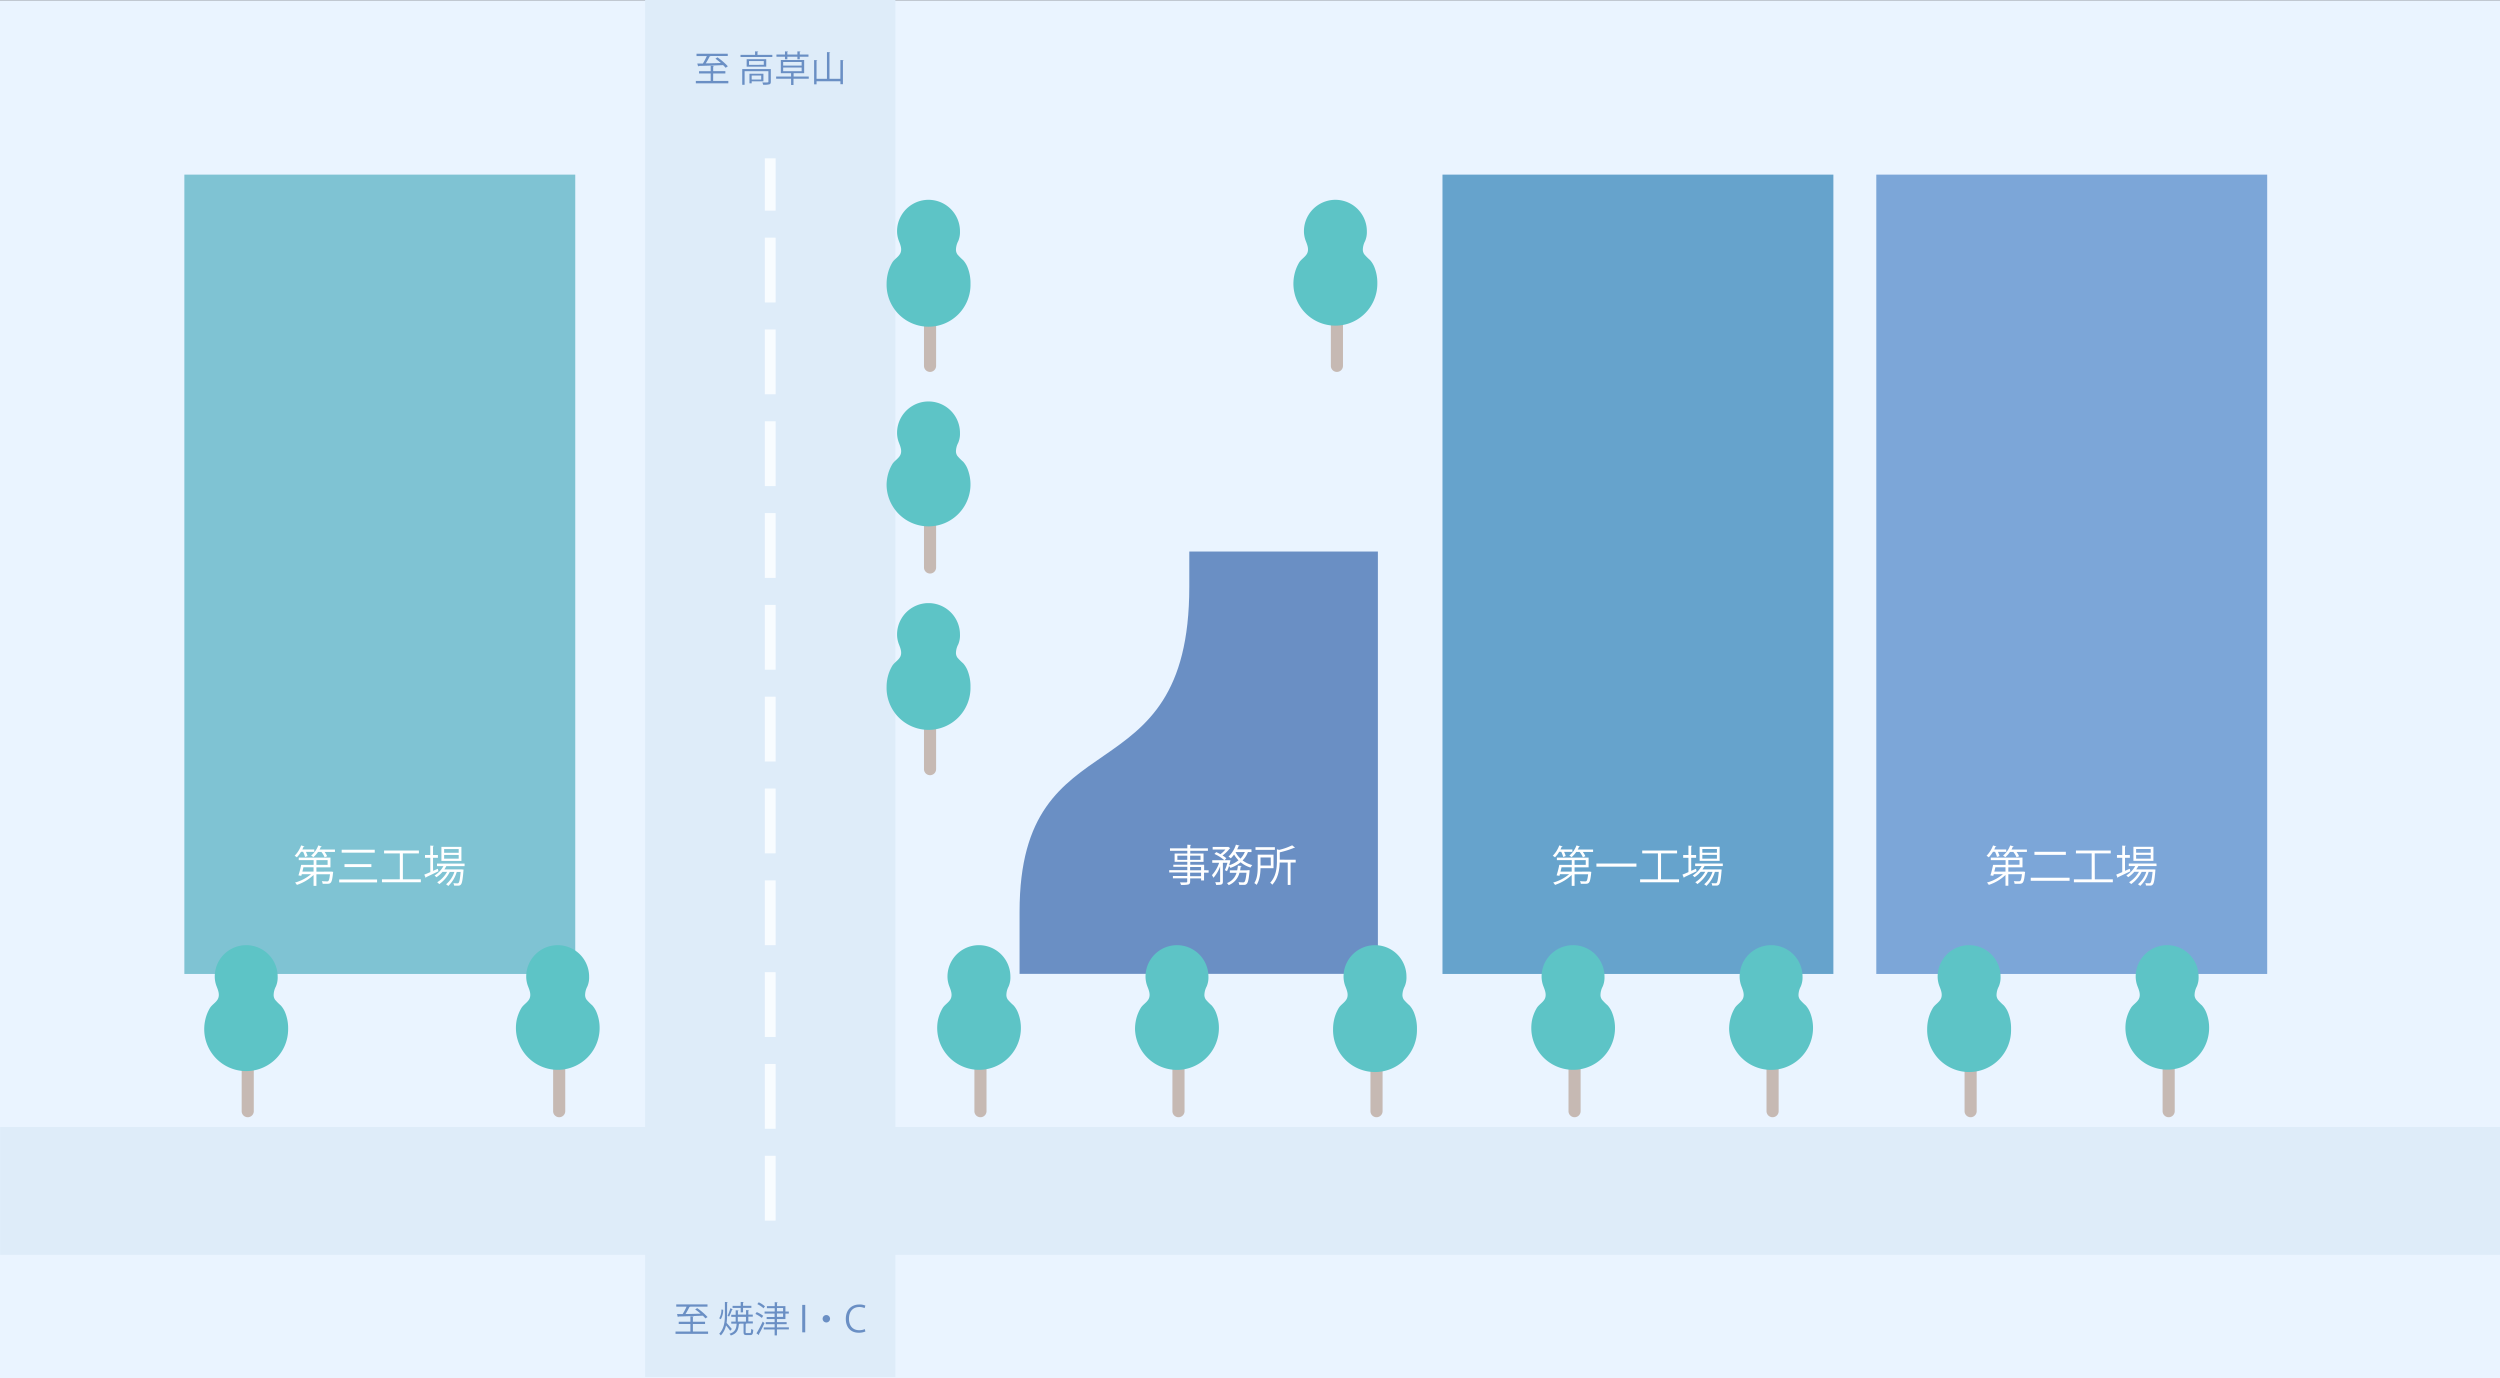 <svg xmlns="http://www.w3.org/2000/svg" width="1200" height="661.48" viewBox="0 0 1200 661.48"><rect x="0" y="0" width="1200" height="661.48" fill="#333333" stroke="none"/><defs><style>.cls-1{fill:#eaf4ff;}.cls-2{fill:#deecf9;}.cls-3{fill:#66a3cc;}.cls-4{fill:#7ca6d8;}.cls-5{fill:#7fc3d3;}.cls-6{fill:#6a8fc4;}.cls-7{fill:#f8fcff;}.cls-8{fill:#fff;}.cls-9{fill:#c6b9b3;}.cls-10{fill:#5dc4c6;}</style></defs><title>sugiyama_map</title><g id="レイヤー_2" data-name="レイヤー 2"><g id="レイヤー_1-2" data-name="レイヤー 1"><rect class="cls-1" y="0.11" width="1200" height="661.37"/><rect class="cls-2" x="0.05" y="540.96" width="1199.95" height="61.35"/><rect class="cls-3" x="692.39" y="83.82" width="187.63" height="383.68"/><rect class="cls-4" x="900.62" y="83.82" width="187.63" height="383.68"/><rect class="cls-5" x="88.49" y="83.82" width="187.63" height="383.68"/><path class="cls-6" d="M570.86,264.73v16.94c0,103.66-81.47,60-81.47,156v29.8h172V264.73Z"/><rect class="cls-2" x="309.65" width="120.12" height="661"/><path class="cls-7" d="M372.3,585.89h-5.18V554.78h5.18Zm0-44.07h-5.18V510.71h5.18Zm0-44.07h-5.18V466.64h5.18Zm0-44.07h-5.18V422.57h5.18Zm0-44.07h-5.18V378.5h5.18Zm0-44.08h-5.18V334.42h5.18Zm0-44.07h-5.18V290.35h5.18Zm0-44.07h-5.18V246.28h5.18Zm0-44.07h-5.18V202.21h5.18Zm0-44.07h-5.18V158.14h5.18Zm0-44.07h-5.18V114.07h5.18Zm0-44.08h-5.18V76h5.18Z"/><path class="cls-8" d="M146.42,411.37a13.33,13.33,0,0,0-.93-2.51h-1a14.68,14.68,0,0,1-2,2.65,6.3,6.3,0,0,0-1.07-.73,14.1,14.1,0,0,0,3.13-5l1.57.52c0,.15-.22.21-.43.19-.17.41-.37.85-.58,1.26h5.74v1.15h-4a12.28,12.28,0,0,1,.79,2Zm12.39,7,.31,0,.81.13a3.21,3.21,0,0,1-.07.43c-.54,5.23-1,5.31-3.36,5.31-.47,0-1,0-1.63,0a3.08,3.08,0,0,0-.4-1.3,21.25,21.25,0,0,0,2.39.12c.37,0,.58,0,.74-.19.33-.29.56-1.16.79-3.21h-6.51v5.54h-1.37V420a21.3,21.3,0,0,1-8,4.75,6.35,6.35,0,0,0-.89-1.12,20.3,20.3,0,0,0,7.65-4h-4.41l-.23.77-1.37-.21c.43-1.33,1-3.42,1.29-5.06h6v-2.26H143.4v-1.21h15.22v4.67h-6.74v2.07Zm-8.3-2.07h-4.87c-.15.69-.34,1.41-.5,2.07h5.37Zm3.92-10c0,.15-.21.19-.42.19a12.56,12.56,0,0,1-.62,1.28h7.39v1.15h-5a10.07,10.07,0,0,1,1.26,2.07l-1.22.5a11,11,0,0,0-1.55-2.57h-1.62a11.64,11.64,0,0,1-2.26,2.53,7.22,7.22,0,0,0-1.06-.77,11.34,11.34,0,0,0,3.44-4.88Zm-2.55,6.58v2.26h5.37v-2.26Z"/><path class="cls-8" d="M162.81,422.13H181v1.41H162.81Zm1.2-14.25h15.87v1.41H164Zm1.35,6.91h12.9v1.41h-12.9Z"/><path class="cls-8" d="M193.38,422.07H202v1.41H183.34v-1.41h8.57V409.64h-7.55v-1.39h16.71v1.39h-7.69Z"/><path class="cls-8" d="M207.87,418l2.29-1a11.37,11.37,0,0,1,.29,1.22c-2.14,1-4.42,2.14-5.87,2.8a.39.39,0,0,1-.23.35l-.69-1.55c.79-.31,1.79-.73,2.89-1.21v-6.86H204v-1.35h2.53v-4.52l1.72.12c0,.15-.13.23-.4.27v4.13h2.35v1.35h-2.35ZM223,415.74h-8.76a14.38,14.38,0,0,1-.95,1.58h8.19l.29,0,.77.12-.08.42c-.36,4.5-.69,6.14-1.25,6.74s-1,.52-2.09.52c-.35,0-.77,0-1.18-.05a3,3,0,0,0-.32-1.16,16.72,16.72,0,0,0,1.85.09c.31,0,.48,0,.64-.21.38-.4.69-1.78,1-5.27h-1.87a15.12,15.12,0,0,1-4.08,6.76,4.8,4.8,0,0,0-1.06-.81,12.81,12.81,0,0,0,4-5.95h-2.2a16.1,16.1,0,0,1-5.06,5.87,5.06,5.06,0,0,0-1-.89,14,14,0,0,0,4.75-5H212.4a13.29,13.29,0,0,1-2.93,2.57,8.89,8.89,0,0,0-.89-.83,12.26,12.26,0,0,0,4.27-4.5h-3.09v-1.22H223Zm-1.52-9.25v6.76h-9.6v-6.76Zm-1.3,2.84v-1.78h-7v1.78Zm0,2.84v-1.8h-7v1.8Z"/><path class="cls-8" d="M750.33,411.37a13.33,13.33,0,0,0-.93-2.51h-1a14.2,14.2,0,0,1-2,2.65,6.39,6.39,0,0,0-1.08-.73,14,14,0,0,0,3.14-5l1.57.52c0,.15-.23.21-.43.19-.17.41-.38.85-.58,1.26h5.74v1.15h-4a12.28,12.28,0,0,1,.79,2Zm12.38,7,.31,0,.81.13a3.18,3.18,0,0,1-.06.43c-.54,5.23-.95,5.31-3.36,5.31-.48,0-1,0-1.64,0a2.93,2.93,0,0,0-.39-1.3,21.2,21.2,0,0,0,2.38.12c.38,0,.58,0,.75-.19.33-.29.56-1.16.79-3.21h-6.51v5.54h-1.37V420a21.38,21.38,0,0,1-8,4.75,6.84,6.84,0,0,0-.89-1.12,20.38,20.38,0,0,0,7.65-4h-4.42l-.22.77-1.37-.21c.43-1.33,1-3.42,1.28-5.06h6v-2.26H747.3v-1.21h15.23v4.67h-6.74v2.07Zm-8.29-2.07h-4.88c-.14.69-.33,1.41-.5,2.07h5.38Zm3.92-10c0,.15-.21.19-.42.19a12.56,12.56,0,0,1-.62,1.28h7.38v1.15h-4.95a10.53,10.53,0,0,1,1.26,2.07l-1.22.5a10.76,10.76,0,0,0-1.56-2.57h-1.62a11.39,11.39,0,0,1-2.26,2.53,7.11,7.11,0,0,0-1.05-.77,11.42,11.42,0,0,0,3.44-4.88Zm-2.55,6.58v2.26h5.37v-2.26Z"/><path class="cls-8" d="M766.28,414.5h19.21V416H766.28Z"/><path class="cls-8" d="M797.29,422.07h8.65v1.41H787.25v-1.41h8.56V409.64h-7.55v-1.39H805v1.39h-7.69Z"/><path class="cls-8" d="M811.78,418l2.28-1a8.83,8.83,0,0,1,.29,1.22c-2.13,1-4.41,2.14-5.87,2.8a.38.38,0,0,1-.22.35l-.69-1.55c.79-.31,1.79-.73,2.88-1.21v-6.86h-2.53v-1.35h2.53v-4.52l1.73.12c0,.15-.13.23-.4.27v4.13h2.35v1.35h-2.35Zm15.16-2.28h-8.75a14.38,14.38,0,0,1-1,1.58h8.19l.29,0,.77.12-.09.42c-.35,4.5-.68,6.14-1.24,6.74s-1,.52-2.09.52c-.36,0-.77,0-1.19-.05a2.79,2.79,0,0,0-.31-1.16,16.72,16.72,0,0,0,1.85.09c.31,0,.48,0,.64-.21.37-.4.69-1.78,1-5.27h-1.87a15.13,15.13,0,0,1-4.09,6.76,4.57,4.57,0,0,0-1.06-.81,12.75,12.75,0,0,0,4-5.95h-2.2a16.1,16.1,0,0,1-5.06,5.87,4.83,4.83,0,0,0-1-.89,13.89,13.89,0,0,0,4.75-5H816.3a13.25,13.25,0,0,1-2.92,2.57,8.89,8.89,0,0,0-.89-.83,12.34,12.34,0,0,0,4.27-4.5h-3.09v-1.22h13.27Zm-1.51-9.25v6.76h-9.6v-6.76Zm-1.31,2.84v-1.78h-7v1.78Zm0,2.84v-1.8h-7v1.8Z"/><path class="cls-8" d="M580.14,417.73v1.14h-2.2v3.76h-1.41v-1h-5.26v1.41c0,.94-.27,1.31-.9,1.52a14.73,14.73,0,0,1-3.5.2,4.71,4.71,0,0,0-.5-1.2c.77,0,1.54,0,2.1,0,1.26,0,1.39,0,1.39-.54v-1.43H563v-1.1h6.91v-1.7h-8.69v-1.14h8.69v-1.58h-6.72v-1h6.72v-1.39h-6.1v-4h6.1v-1.3h-8.32v-1.18h8.32v-1.75l1.8.11c0,.16-.12.27-.39.29v1.35h8.48v1.18h-8.48v1.3h6.38v4h-6.38v1.39h6.67v2.63Zm-15-5h4.75v-2h-4.75Zm11.11-2h-5v2h5Zm-5,5.43v1.58h5.26v-1.58Zm5.26,4.42v-1.7h-5.26v1.7Z"/><path class="cls-8" d="M600.72,409H599a11.33,11.33,0,0,1-2.55,4,13.47,13.47,0,0,0,4.65,2.24,5.81,5.81,0,0,0-.87,1.18,13.92,13.92,0,0,1-4.73-2.53,15.41,15.41,0,0,1-4.92,2.7,8.14,8.14,0,0,0-.64-.91,15.44,15.44,0,0,1-1,2.49l-1-.5a23.7,23.7,0,0,0,1.22-3.51h-2.18v9c0,1.52-.68,1.6-3.23,1.6a4.9,4.9,0,0,0-.46-1.31c.54,0,1.06,0,1.45,0,.83,0,.92,0,.92-.33v-7.26a17,17,0,0,1-3.2,5.48,7.11,7.11,0,0,0-.74-1.27,16.7,16.7,0,0,0,3.46-5.91h-3.3V412.9h5.81a20,20,0,0,0-4.77-3l.87-.89c.66.29,1.37.64,2,1a14.32,14.32,0,0,0,2.41-2.24h-6.12v-1.23h7.2l.25-.06,1,.64a.43.43,0,0,1-.29.19,16.92,16.92,0,0,1-3.42,3.32,13.13,13.13,0,0,1,1.81,1.32l-.85.94h2.11l.75,0c0,.27-.52,1.95-.67,2.45a13.84,13.84,0,0,0,4.5-2.39,14,14,0,0,1-2.11-2.78,13.79,13.79,0,0,1-1.58,1.83,8.55,8.55,0,0,0-1.1-.83,13.67,13.67,0,0,0,3.57-5.75l1.7.5c0,.15-.21.23-.43.21a12.45,12.45,0,0,1-.69,1.55h6.87Zm-1.66,8.63.81.16a.91.91,0,0,1-.09.42c-.37,3.88-.74,5.41-1.32,6s-.92.54-2.14.54c-.44,0-1,0-1.47,0a3.32,3.32,0,0,0-.4-1.31c.94.09,1.81.11,2.14.11a1,1,0,0,0,.73-.21c.39-.4.7-1.58,1-4.42h-3.38a8.55,8.55,0,0,1-5.18,5.95,4,4,0,0,0-.83-1,7.46,7.46,0,0,0,4.6-4.92h-3.21v-1.2h3.52a19,19,0,0,0,.35-2.24l1.79.16c0,.17-.19.25-.44.29-.08.61-.16,1.19-.29,1.79h3.51ZM593.19,409l-.08.14a11.08,11.08,0,0,0,2.32,3,9.94,9.94,0,0,0,2.09-3.17Z"/><path class="cls-8" d="M611.29,416.74h-6.24c-.06,2.55-.41,5.78-1.89,8a4.35,4.35,0,0,0-1.1-.85c1.5-2.28,1.64-5.49,1.64-7.92v-5.72h7.59Zm.65-10.09v1.29h-9.3v-1.29Zm-2,4.92h-4.9v3.9H610Zm12,1.1V414h-2.47v10.76h-1.36V414h-3.86c-.09,3.3-.67,7.57-3.57,10.68a3.18,3.18,0,0,0-1-.95c2.91-3.12,3.24-7.3,3.24-10.54v-5.54l1.08.29a29.82,29.82,0,0,0,6.24-2.2l1.35,1.12a.43.43,0,0,1-.42.09,43.61,43.61,0,0,1-6.88,2.17v3.53Z"/><path class="cls-6" d="M342.31,38.86h7.29V40H334V38.86h7.13V35.25h-5.6V34.16h5.6V31.57l1.54.1c0,.12-.12.21-.34.24v2.25h5.84v1.09h-5.84Zm6-6.31a12.8,12.8,0,0,0-1.23-1.29c-4.28.17-8.9.32-11.72.39a.32.32,0,0,1-.27.24l-.4-1.41,2.7,0a30,30,0,0,0,1.88-3.56h-4.94V25.79h15v1.09h-8.27a.42.42,0,0,1-.38.14,32.24,32.24,0,0,1-1.92,3.39c2.22,0,4.76-.11,7.26-.17-.84-.73-1.76-1.46-2.61-2.06l.95-.66a29,29,0,0,1,5,4.29Z"/><path class="cls-6" d="M363.58,26.35h7.14v1H355.44v-1h7V24.63l1.52.11c0,.12-.11.21-.35.24ZM370,33.16v6.1c0,.67-.16,1-.7,1.23a11.24,11.24,0,0,1-3,.19,4.43,4.43,0,0,0-.38-1.11l1.82,0c1,0,1.09,0,1.09-.36V34.18H357.41v6.53h-1.14V33.16Zm-11.6-4.74h9.4V32h-9.4Zm8.22,2.7V29.3h-7.1v1.82Zm-.18,7.93H360.8V40h-1.06v-4.6h6.7Zm-1.06-2.8H360.8v1.92h4.58Z"/><path class="cls-6" d="M388.21,36.72v1.07h-7.33v3h-1.16v-3h-7.17V36.72h7.17V35.13H374.8V28.8H386v6.33h-5.07v1.59Zm-11.42-8.27V27.23h-4.1V26.17h4.1V24.65l1.47.09c0,.12-.11.21-.33.24v1.19h4.82V24.65l1.49.09c0,.12-.11.21-.35.24v1.19h4.18v1.06h-4.18v1.22h-1.14V27.23h-4.82v1.22Zm-.87,1.32V31.5h8.87V29.77Zm0,2.64v1.77h8.87V32.41Z"/><path class="cls-6" d="M403.4,28.8l1.54.1c0,.13-.12.21-.34.25V40.42h-1.2V39H391.94v1.47h-1.17V28.82l1.52.1c0,.12-.11.21-.35.24v8.68h5V25l1.56.1c0,.12-.12.21-.35.24v12.5h5.22Z"/><path class="cls-6" d="M332.59,639.14h7.29v1.11H324.25v-1.11h7.14v-3.61h-5.6v-1.09h5.6v-2.6l1.54.11c0,.12-.12.21-.34.24v2.25h5.84v1.09h-5.84Zm6-6.31a13.94,13.94,0,0,0-1.23-1.3c-4.29.18-8.9.33-11.72.4a.32.32,0,0,1-.28.24l-.39-1.41,2.69,0a28.64,28.64,0,0,0,1.89-3.56h-4.95v-1.09h15v1.09h-8.27a.42.42,0,0,1-.38.14,35.29,35.29,0,0,1-1.92,3.39c2.22,0,4.76-.11,7.26-.18-.84-.72-1.76-1.45-2.61-2l.95-.66a28.6,28.6,0,0,1,5,4.29Z"/><path class="cls-6" d="M349,631a28.22,28.22,0,0,1-.23,4c.59.64,2.15,2.47,2.51,2.93l-.79.85a31.74,31.74,0,0,0-2-2.57A10.15,10.15,0,0,1,346,641a3.39,3.39,0,0,0-.79-.77c2.47-2.63,2.74-6,2.74-9.3v-6c.82.07,1.11.07,1.39.09,0,.12-.11.2-.33.22Zm-3.79,1.79a7.82,7.82,0,0,0,1.06-4.23l.84.12a8.28,8.28,0,0,1-1.12,4.53Zm6.54-4.32a.39.39,0,0,1-.35.14,30.64,30.64,0,0,1-1.43,3.35l-.73-.38a25.14,25.14,0,0,0,1.33-3.63Zm6.15,10.94c0,.4.07.47.54.47H360c.42,0,.51-.24.56-2a3.35,3.35,0,0,0,1,.43c-.1,2-.39,2.53-1.4,2.53h-1.74c-1.23,0-1.51-.31-1.51-1.47v-4H355c0,.11-.14.18-.33.19-.24,2.72-.86,4.52-3.89,5.48a2.45,2.45,0,0,0-.64-.84c2.66-.82,3.27-2.29,3.44-4.83H351v-1h2.13v-2.28H351v-1h2.13v-2.17l1.4.11c0,.1-.11.19-.33.22V631h3.91v-2.17l1.41.11c0,.1-.1.19-.32.22V631h2.14v1h-2.14v2.28h2.17v1h-3.09c0,.11-.12.18-.33.19Zm-2.37-9.45V627.8h-3.9v-1h3.9v-1.87L357,625c0,.12-.1.2-.34.24v1.54h4v1h-4v2.11Zm-1.38,2.14v2.28h3.91v-2.28Z"/><path class="cls-6" d="M363.23,629.81a13.19,13.19,0,0,1,3.11,1.79l-.68,1a13.28,13.28,0,0,0-3.07-1.9ZM363.09,640a53.33,53.33,0,0,0,3-5.64l.88.73c-.82,1.83-1.91,4-2.68,5.3a.36.36,0,0,1,.08.25.25.25,0,0,1-.07.19Zm1.09-14.89a11.65,11.65,0,0,1,3,1.94c-.36.48-.52.71-.67.93a13.15,13.15,0,0,0-3-2Zm14.48,12v1h-5.72V641h-1.12v-2.85H366.6v-1h5.22v-1.52h-4.27v-1h4.27v-1.47H368v-1h3.8v-1.63H367v-1h4.86v-1.6h-3.74v-1h3.74v-1.9l1.45.1c0,.13-.1.19-.33.23v1.57H377v2.59h1.63v1H377v2.63h-4.06v1.47h4.65v1h-4.65v1.52Zm-5.72-9.26v1.6h2.94v-1.6Zm0,2.62v1.63h2.94v-1.63Z"/><path class="cls-6" d="M385.07,626.35h1.44v13.17h-1.44Z"/><path class="cls-6" d="M398.42,633a1.78,1.78,0,1,1-1.78-1.78A1.78,1.78,0,0,1,398.42,633Z"/><path class="cls-6" d="M415.39,639.12a8,8,0,0,1-3.28.59c-3.39,0-6.12-2.2-6.12-6.66,0-4.25,2.64-6.89,6.49-6.89a6.73,6.73,0,0,1,2.91.53L415,627.9a5.8,5.8,0,0,0-2.49-.53c-3,0-5,2-5,5.63,0,3.46,1.87,5.5,4.94,5.5a6.39,6.39,0,0,0,2.65-.54Z"/><path class="cls-8" d="M958.55,411.37a13.33,13.33,0,0,0-.93-2.51h-1a14.65,14.65,0,0,1-2,2.65,6.81,6.81,0,0,0-1.08-.73,14.1,14.1,0,0,0,3.13-5l1.57.52c0,.15-.22.21-.43.19-.17.41-.37.85-.58,1.26H963v1.15h-4a12.28,12.28,0,0,1,.79,2Zm12.39,7,.31,0,.81.13a2.14,2.14,0,0,1-.07.43c-.53,5.23-1,5.31-3.36,5.31-.47,0-1,0-1.63,0a2.94,2.94,0,0,0-.4-1.3A21.25,21.25,0,0,0,969,423c.37,0,.58,0,.74-.19.34-.29.56-1.16.79-3.21H964v5.54h-1.37V420a21.3,21.3,0,0,1-8,4.75,6.35,6.35,0,0,0-.89-1.12,20.23,20.23,0,0,0,7.65-4H957l-.23.77-1.37-.21c.44-1.33.95-3.42,1.29-5.06h6v-2.26h-7.11v-1.21h15.22v4.67H964v2.07Zm-8.3-2.07h-4.87c-.15.69-.34,1.41-.5,2.07h5.37Zm3.92-10c0,.15-.21.19-.41.19-.19.43-.4.87-.63,1.28h7.39v1.15h-5a10.07,10.07,0,0,1,1.26,2.07l-1.22.5a11,11,0,0,0-1.55-2.57h-1.62a11.64,11.64,0,0,1-2.26,2.53,7.22,7.22,0,0,0-1.06-.77,11.34,11.34,0,0,0,3.44-4.88ZM964,412.82v2.26h5.37v-2.26Z"/><path class="cls-8" d="M974.75,421.32H993.4v1.45H974.75Zm1.78-12.44h15.08v1.45H976.53Z"/><path class="cls-8" d="M1005.51,422.07h8.65v1.41H995.47v-1.41H1004V409.64h-7.55v-1.39h16.71v1.39h-7.69Z"/><path class="cls-8" d="M1020,418l2.28-1a11.37,11.37,0,0,1,.29,1.22c-2.14,1-4.42,2.14-5.87,2.8a.39.39,0,0,1-.23.35l-.68-1.55c.78-.31,1.78-.73,2.88-1.21v-6.86h-2.53v-1.35h2.53v-4.52l1.72.12c0,.15-.13.23-.39.27v4.13h2.34v1.35H1020Zm15.16-2.28h-8.76a14.38,14.38,0,0,1-1,1.58h8.19l.29,0,.77.12-.08.42c-.35,4.5-.69,6.14-1.25,6.74s-1,.52-2.09.52c-.35,0-.77,0-1.18-.05a3,3,0,0,0-.31-1.16,16.47,16.47,0,0,0,1.84.09c.31,0,.48,0,.64-.21.38-.4.69-1.78,1-5.27h-1.87a15.12,15.12,0,0,1-4.08,6.76,4.8,4.8,0,0,0-1.06-.81,12.81,12.81,0,0,0,4-5.95H1028a16.1,16.1,0,0,1-5.06,5.87,5.06,5.06,0,0,0-1-.89,14,14,0,0,0,4.75-5h-2.24a13.29,13.29,0,0,1-2.93,2.57,7.92,7.92,0,0,0-.89-.83,12.26,12.26,0,0,0,4.27-4.5h-3.09v-1.22h13.28Zm-1.52-9.25v6.76h-9.6v-6.76Zm-1.3,2.84v-1.78h-7v1.78Zm0,2.84v-1.8h-7v1.8Z"/><path class="cls-9" d="M449.33,369.17a2.91,2.91,0,0,1-2.91,2.92h0a2.91,2.91,0,0,1-2.91-2.92v-40a2.91,2.91,0,0,1,2.91-2.91h0a2.91,2.91,0,0,1,2.91,2.91Z"/><path class="cls-10" d="M458.86,313.58a9.18,9.18,0,0,1,1.1-4.29,11.1,11.1,0,0,0,.83-4.7,15.1,15.1,0,0,0-30.2,0,13.21,13.21,0,0,0,.92,4.76c.72,1.84,1.6,4,.58,5.94-.93,1.75-2.84,2.69-3.85,4.38a19.55,19.55,0,0,0-2.25,5.85,20.8,20.8,0,0,0-.43,4.23,20.14,20.14,0,1,0,40.27,0,20.42,20.42,0,0,0-1.41-7.92,11.87,11.87,0,0,0-2.08-3.4,28.06,28.06,0,0,1-2.78-2.78A4,4,0,0,1,458.86,313.58Z"/><path class="cls-9" d="M121.82,533.36a2.91,2.91,0,0,1-2.91,2.91h0a2.91,2.91,0,0,1-2.91-2.91v-40a2.91,2.91,0,0,1,2.91-2.91h0a2.91,2.91,0,0,1,2.91,2.91Z"/><path class="cls-10" d="M131.35,477.77a9.14,9.14,0,0,1,1.09-4.29,11,11,0,0,0,.84-4.7,15.1,15.1,0,0,0-30.2,0,13.11,13.11,0,0,0,.92,4.75c.72,1.85,1.59,4,.58,6-.93,1.75-2.84,2.69-3.85,4.38a19.29,19.29,0,0,0-2.25,5.85,20.14,20.14,0,1,0,39.83,4.23,20.41,20.41,0,0,0-1.4-7.92,11.68,11.68,0,0,0-2.09-3.4,28,28,0,0,1-2.77-2.78A4,4,0,0,1,131.35,477.77Z"/><path class="cls-9" d="M271.32,533.36a2.91,2.91,0,0,1-2.91,2.91h0a2.91,2.91,0,0,1-2.91-2.91v-40a2.91,2.91,0,0,1,2.91-2.91h0a2.91,2.91,0,0,1,2.91,2.91Z"/><path class="cls-10" d="M280.85,477.77a9,9,0,0,1,1.09-4.29,11,11,0,0,0,.84-4.7,15.1,15.1,0,1,0-30.2,0,13.11,13.11,0,0,0,.92,4.75c.72,1.85,1.59,4,.58,6-.94,1.75-2.84,2.69-3.85,4.38a19.29,19.29,0,0,0-2.25,5.85A20.09,20.09,0,1,0,286.4,486a11.65,11.65,0,0,0-2.08-3.4,28.06,28.06,0,0,1-2.78-2.78A4,4,0,0,1,280.85,477.77Z"/><path class="cls-9" d="M473.53,533.36a2.91,2.91,0,0,1-2.91,2.91h0a2.91,2.91,0,0,1-2.91-2.91v-40a2.91,2.91,0,0,1,2.91-2.91h0a2.91,2.91,0,0,1,2.91,2.91Z"/><path class="cls-10" d="M483.06,477.77a9,9,0,0,1,1.09-4.29,11,11,0,0,0,.84-4.7,15.1,15.1,0,0,0-30.2,0,13.11,13.11,0,0,0,.92,4.75c.72,1.85,1.59,4,.58,6-.93,1.75-2.84,2.69-3.85,4.38a19.29,19.29,0,0,0-2.25,5.85A20.09,20.09,0,1,0,488.61,486a11.44,11.44,0,0,0-2.08-3.4,28,28,0,0,1-2.77-2.78A4,4,0,0,1,483.06,477.77Z"/><path class="cls-9" d="M568.58,533.36a2.91,2.91,0,0,1-2.91,2.91h0a2.91,2.91,0,0,1-2.91-2.91v-40a2.91,2.91,0,0,1,2.91-2.91h0a2.91,2.91,0,0,1,2.91,2.91Z"/><path class="cls-10" d="M578.11,477.77a9.15,9.15,0,0,1,1.1-4.29,11,11,0,0,0,.84-4.7,15.1,15.1,0,1,0-30.2,0,13.32,13.32,0,0,0,.91,4.75c.73,1.85,1.6,4,.58,6-.93,1.75-2.84,2.69-3.84,4.38a19.57,19.57,0,0,0-2.26,5.85,20.72,20.72,0,0,0-.43,4.23A20.14,20.14,0,1,0,583.67,486a11.87,11.87,0,0,0-2.08-3.4,28.06,28.06,0,0,1-2.78-2.78A4.13,4.13,0,0,1,578.11,477.77Z"/><path class="cls-9" d="M663.64,533.36a2.91,2.91,0,0,1-2.91,2.91h0a2.91,2.91,0,0,1-2.91-2.91v-40a2.91,2.91,0,0,1,2.91-2.91h0a2.91,2.91,0,0,1,2.91,2.91Z"/><path class="cls-10" d="M673.17,477.77a9.26,9.26,0,0,1,1.09-4.29,11,11,0,0,0,.84-4.7,15.1,15.1,0,0,0-30.2,0,13.11,13.11,0,0,0,.92,4.75c.72,1.85,1.6,4,.58,6-.93,1.75-2.84,2.69-3.85,4.38a19.29,19.29,0,0,0-2.25,5.85,20.72,20.72,0,0,0-.43,4.23,20.14,20.14,0,1,0,40.27,0,20.42,20.42,0,0,0-1.41-7.92,11.87,11.87,0,0,0-2.08-3.4,28.06,28.06,0,0,1-2.78-2.78A4,4,0,0,1,673.17,477.77Z"/><path class="cls-9" d="M758.7,533.36a2.91,2.91,0,0,1-2.91,2.91h0a2.91,2.91,0,0,1-2.91-2.91v-40a2.91,2.91,0,0,1,2.91-2.91h0a2.91,2.91,0,0,1,2.91,2.91Z"/><path class="cls-10" d="M768.23,477.77a9,9,0,0,1,1.09-4.29,11,11,0,0,0,.84-4.7,15.1,15.1,0,0,0-30.2,0,13.11,13.11,0,0,0,.92,4.75c.72,1.85,1.59,4,.58,6-.94,1.75-2.84,2.69-3.85,4.38a19.29,19.29,0,0,0-2.25,5.85A20.09,20.09,0,1,0,773.78,486a11.65,11.65,0,0,0-2.08-3.4,26.92,26.92,0,0,1-2.77-2.78A4,4,0,0,1,768.23,477.77Z"/><path class="cls-9" d="M853.75,533.36a2.91,2.91,0,0,1-2.91,2.91h0a2.91,2.91,0,0,1-2.91-2.91v-40a2.91,2.91,0,0,1,2.91-2.91h0a2.91,2.91,0,0,1,2.91,2.91Z"/><path class="cls-10" d="M863.28,477.77a9.15,9.15,0,0,1,1.1-4.29,11.11,11.11,0,0,0,.84-4.7,15.1,15.1,0,1,0-30.2,0,13.32,13.32,0,0,0,.91,4.75c.72,1.85,1.6,4,.58,6-.93,1.75-2.84,2.69-3.85,4.38a19.82,19.82,0,0,0-2.25,5.85,20.72,20.72,0,0,0-.43,4.23A20.14,20.14,0,1,0,868.84,486a11.87,11.87,0,0,0-2.08-3.4,28.06,28.06,0,0,1-2.78-2.78A4.13,4.13,0,0,1,863.28,477.77Z"/><path class="cls-9" d="M948.81,533.36a2.91,2.91,0,0,1-2.91,2.91h0a2.91,2.91,0,0,1-2.91-2.91v-40a2.91,2.91,0,0,1,2.91-2.91h0a2.91,2.91,0,0,1,2.91,2.91Z"/><path class="cls-10" d="M958.34,477.77a9.14,9.14,0,0,1,1.09-4.29,11,11,0,0,0,.84-4.7,15.1,15.1,0,0,0-30.2,0,13.11,13.11,0,0,0,.92,4.75c.72,1.85,1.59,4,.58,6-.93,1.75-2.84,2.69-3.85,4.38a19.29,19.29,0,0,0-2.25,5.85,20.72,20.72,0,0,0-.43,4.23,20.14,20.14,0,1,0,40.27,0A20.42,20.42,0,0,0,963.9,486a11.87,11.87,0,0,0-2.08-3.4,28.06,28.06,0,0,1-2.78-2.78A4,4,0,0,1,958.34,477.77Z"/><path class="cls-9" d="M1043.87,533.36a2.91,2.91,0,0,1-2.91,2.91h0a2.91,2.91,0,0,1-2.91-2.91v-40a2.91,2.91,0,0,1,2.91-2.91h0a2.91,2.91,0,0,1,2.91,2.91Z"/><path class="cls-10" d="M1053.4,477.77a9,9,0,0,1,1.09-4.29,11,11,0,0,0,.84-4.7,15.1,15.1,0,0,0-30.2,0,13.11,13.11,0,0,0,.92,4.75c.72,1.85,1.59,4,.58,6-.94,1.75-2.84,2.69-3.85,4.38a19.29,19.29,0,0,0-2.25,5.85A20.09,20.09,0,1,0,1059,486a11.65,11.65,0,0,0-2.08-3.4,28.06,28.06,0,0,1-2.78-2.78A4,4,0,0,1,1053.4,477.77Z"/><path class="cls-9" d="M449.33,272.39a2.91,2.91,0,0,1-2.91,2.91h0a2.91,2.91,0,0,1-2.91-2.91v-40a2.91,2.91,0,0,1,2.91-2.91h0a2.91,2.91,0,0,1,2.91,2.91Z"/><path class="cls-10" d="M458.86,216.8a9.12,9.12,0,0,1,1.1-4.29,11.12,11.12,0,0,0,.83-4.71,15.1,15.1,0,0,0-30.2,0,13.13,13.13,0,0,0,.92,4.76c.72,1.85,1.6,4,.58,5.95-.93,1.75-2.84,2.68-3.85,4.38a19.55,19.55,0,0,0-2.25,5.85,20.72,20.72,0,0,0-.43,4.23,20.14,20.14,0,0,0,40.27,0,20.38,20.38,0,0,0-1.41-7.92,11.92,11.92,0,0,0-2.08-3.41,26.06,26.06,0,0,1-2.78-2.78A4,4,0,0,1,458.86,216.8Z"/><path class="cls-9" d="M449.33,175.61a2.91,2.91,0,0,1-2.91,2.91h0a2.91,2.91,0,0,1-2.91-2.91v-40a2.91,2.91,0,0,1,2.91-2.91h0a2.91,2.91,0,0,1,2.91,2.91Z"/><path class="cls-10" d="M458.86,120a9.18,9.18,0,0,1,1.1-4.29,11.1,11.1,0,0,0,.83-4.7,15.1,15.1,0,0,0-30.2,0,13.21,13.21,0,0,0,.92,4.76c.72,1.84,1.6,4,.58,5.94-.93,1.75-2.84,2.69-3.85,4.38A19.55,19.55,0,0,0,426,132a20.8,20.8,0,0,0-.43,4.23,20.14,20.14,0,1,0,40.27,0,20.42,20.42,0,0,0-1.41-7.92,11.87,11.87,0,0,0-2.08-3.4,27,27,0,0,1-2.78-2.78A4,4,0,0,1,458.86,120Z"/><path class="cls-9" d="M644.63,175.61a2.91,2.91,0,0,1-2.91,2.91h0a2.91,2.91,0,0,1-2.91-2.91v-40a2.91,2.91,0,0,1,2.91-2.91h0a2.91,2.91,0,0,1,2.91,2.91Z"/><path class="cls-10" d="M654.16,120a9.17,9.17,0,0,1,1.09-4.29,11,11,0,0,0,.84-4.7,15.1,15.1,0,1,0-30.2,0,13.21,13.21,0,0,0,.92,4.76c.72,1.84,1.59,4,.58,5.94-.93,1.75-2.84,2.69-3.85,4.38a19.29,19.29,0,0,0-2.25,5.85,20.14,20.14,0,1,0,39.83,4.23,20.41,20.41,0,0,0-1.4-7.92,11.87,11.87,0,0,0-2.08-3.4,26.06,26.06,0,0,1-2.78-2.78A4,4,0,0,1,654.16,120Z"/></g></g></svg>